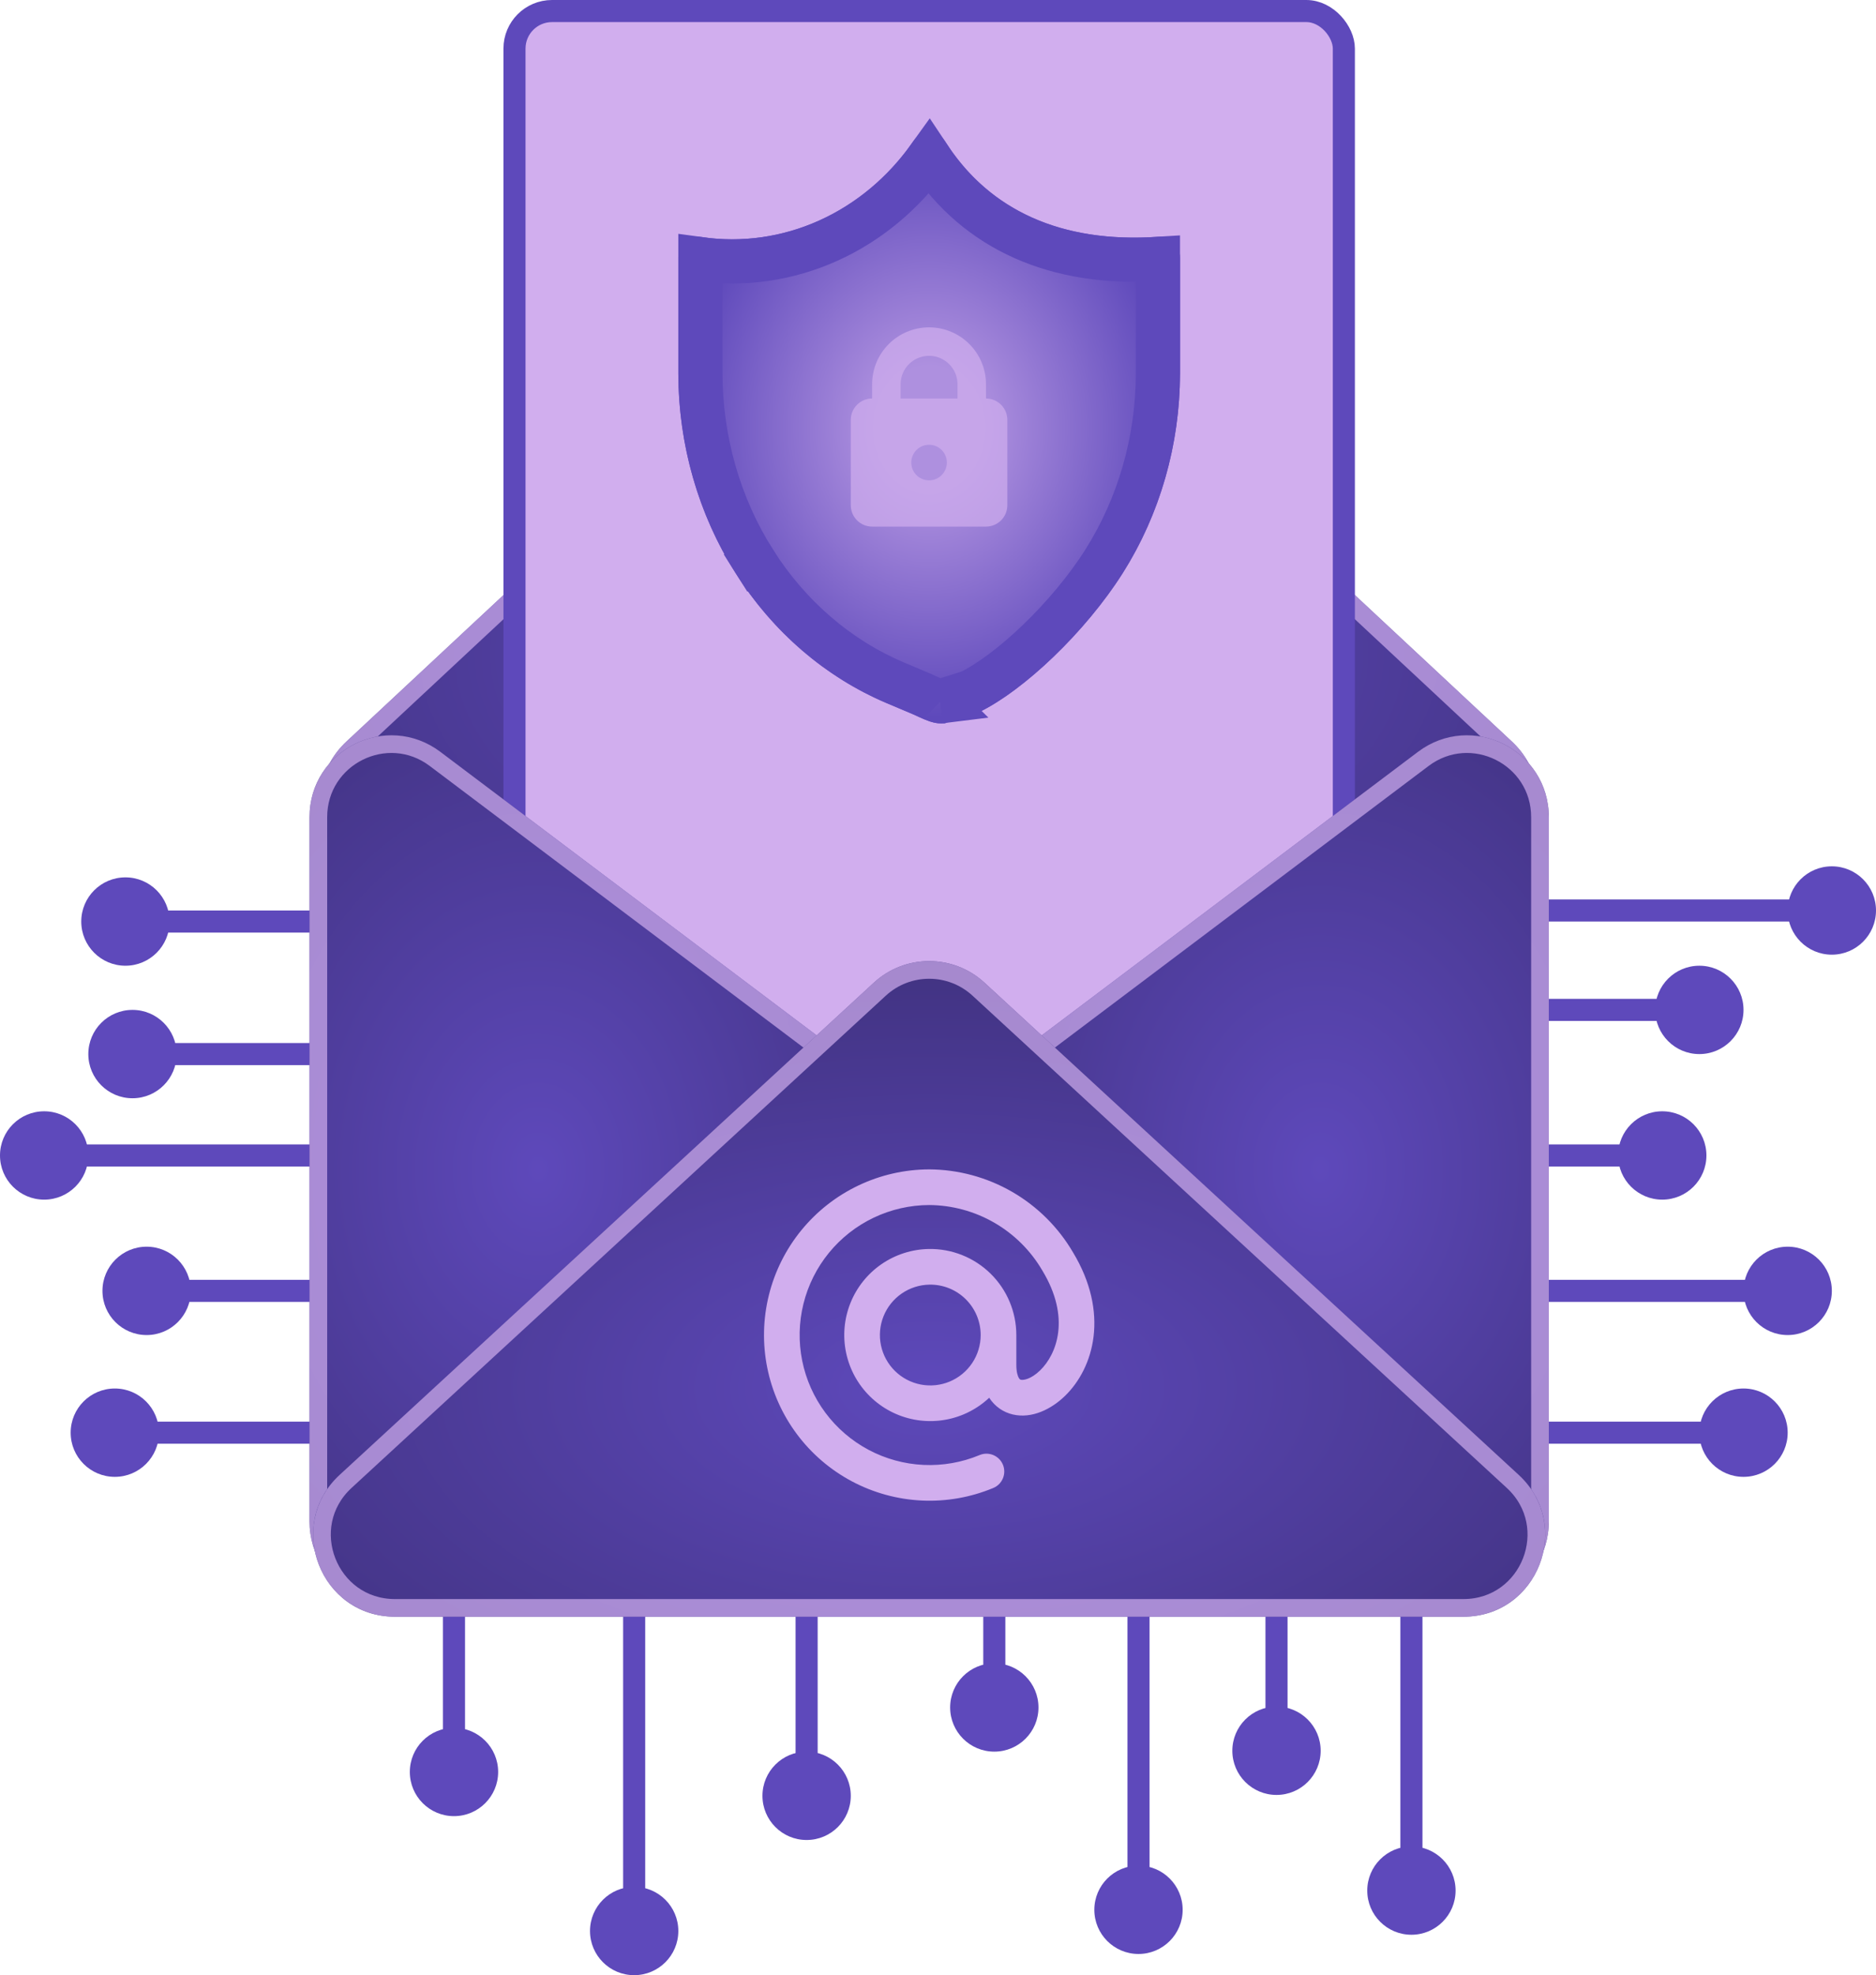 <svg width="8496" height="8942" viewBox="0 0 8496 8942" fill="none" xmlns="http://www.w3.org/2000/svg">
<path d="M1856 6486H416" stroke="#5E49BB" stroke-width="100"/>
<circle cx="520" cy="6486" r="200" transform="rotate(-180 520 6486)" fill="#5E49BB"/>
<path d="M1904 4172H464" stroke="#5E49BB" stroke-width="100"/>
<circle cx="568" cy="4172" r="200" transform="rotate(-180 568 4172)" fill="#5E49BB"/>
<path d="M1536 5231H96" stroke="#5E49BB" stroke-width="100"/>
<circle cx="200" cy="5231" r="200" transform="rotate(180 200 5231)" fill="#5E49BB"/>
<path d="M6960 4122H8400" stroke="#5E49BB" stroke-width="100"/>
<circle cx="8296" cy="4122" r="200" fill="#5E49BB"/>
<path d="M6560 6486H8000" stroke="#5E49BB" stroke-width="100"/>
<circle cx="7896" cy="6486" r="200" fill="#5E49BB"/>
<path d="M6192 5231H7632" stroke="#5E49BB" stroke-width="100"/>
<circle cx="7528" cy="5231" r="200" fill="#5E49BB"/>
<path d="M2056 6686V8126" stroke="#5E49BB" stroke-width="100"/>
<circle cx="2056" cy="8022" r="200" transform="rotate(90 2056 8022)" fill="#5E49BB"/>
<path d="M6392 7223V8663" stroke="#5E49BB" stroke-width="100"/>
<circle cx="6392" cy="8559" r="200" transform="rotate(90 6392 8559)" fill="#5E49BB"/>
<path d="M5781 6590V8030" stroke="#5E49BB" stroke-width="100"/>
<circle cx="5781" cy="7926" r="200" transform="rotate(90 5781 7926)" fill="#5E49BB"/>
<path d="M2872 6794V8846" stroke="#5E49BB" stroke-width="100"/>
<circle cx="2872" cy="8742" r="200" transform="rotate(90 2872 8742)" fill="#5E49BB"/>
<path d="M3653 6794V8234" stroke="#5E49BB" stroke-width="100"/>
<circle cx="3653" cy="8130" r="200" transform="rotate(90 3653 8130)" fill="#5E49BB"/>
<path d="M4503 6394V7834" stroke="#5E49BB" stroke-width="100"/>
<circle cx="4503" cy="7730" r="200" transform="rotate(90 4503 7730)" fill="#5E49BB"/>
<path d="M5156 7310V8750" stroke="#5E49BB" stroke-width="100"/>
<circle cx="5156" cy="8646" r="200" transform="rotate(90 5156 8646)" fill="#5E49BB"/>
<path d="M2000 5844H560" stroke="#5E49BB" stroke-width="100"/>
<circle cx="664" cy="5844" r="200" transform="rotate(-180 664 5844)" fill="#5E49BB"/>
<path d="M1936 4772H496" stroke="#5E49BB" stroke-width="100"/>
<circle cx="600" cy="4772" r="200" transform="rotate(-180 600 4772)" fill="#5E49BB"/>
<path d="M6760 5844H8200" stroke="#5E49BB" stroke-width="100"/>
<circle cx="8096" cy="5844" r="200" fill="#5E49BB"/>
<path d="M6360 4572H7800" stroke="#5E49BB" stroke-width="100"/>
<circle cx="7696" cy="4572" r="200" fill="#5E49BB"/>
<path d="M3955.65 1131.33C4097.78 998.787 4318.22 998.787 4460.35 1131.33L6846.61 3356.65C7092.27 3585.74 6930.16 3997.25 6594.27 3997.25H1821.73C1485.84 3997.25 1323.73 3585.74 1569.39 3356.65L3955.65 1131.33Z" fill="url(#paint0_radial_144_853)"/>
<path d="M4433.06 1160.58L6819.33 3385.91C7038.43 3590.23 6893.85 3957.25 6594.27 3957.25H1821.73C1522.15 3957.25 1377.57 3590.23 1596.67 3385.91L3982.93 1160.58C4109.7 1042.37 4306.3 1042.37 4433.06 1160.58Z" stroke="#D1AEEE" stroke-opacity="0.7" stroke-width="80"/>
<rect x="2330" y="50" width="3756" height="5331" rx="170" fill="#D1AEEE" stroke="#5E49BB" stroke-width="100"/>
<path d="M4305.33 5589.03C4108.82 5441.01 4108.82 5145.99 4305.33 4997.97L6421.63 3403.8C6665.45 3220.14 7014.25 3394.08 7014.25 3699.34V6887.66C7014.25 7192.92 6665.45 7366.86 6421.63 7183.2L4305.33 5589.03Z" fill="url(#paint1_radial_144_853)"/>
<path d="M4329.4 5029.92L6445.7 3435.75C6663.16 3271.95 6974.25 3427.08 6974.25 3699.34V6887.66C6974.25 7159.91 6663.16 7315.05 6445.7 7151.25L4329.4 5557.08C4154.13 5425.06 4154.13 5161.94 4329.4 5029.92Z" stroke="#D1AEEE" stroke-opacity="0.7" stroke-width="80"/>
<path d="M4110.67 4997.97C4307.18 5145.99 4307.18 5441.01 4110.67 5589.03L1994.37 7183.2C1750.55 7366.86 1401.75 7192.92 1401.75 6887.66L1401.75 3699.34C1401.75 3394.08 1750.55 3220.14 1994.37 3403.8L4110.67 4997.97Z" fill="url(#paint2_radial_144_853)"/>
<path d="M4086.6 5557.08L1970.3 7151.25C1752.84 7315.05 1441.75 7159.92 1441.75 6887.66L1441.75 3699.34C1441.75 3427.09 1752.84 3271.95 1970.3 3435.75L4086.6 5029.92C4261.87 5161.94 4261.87 5425.06 4086.6 5557.08Z" stroke="#D1AEEE" stroke-opacity="0.7" stroke-width="80"/>
<path d="M3957.34 4448.87C4098.98 4318.41 4317.02 4318.41 4458.66 4448.87L6877.91 6677.1C7125.8 6905.41 6964.25 7319.25 6627.24 7319.25H1788.76C1451.75 7319.25 1290.21 6905.41 1538.1 6677.1L3957.34 4448.87Z" fill="url(#paint3_radial_144_853)"/>
<path d="M4431.57 4478.29L6850.81 6706.52C7071.9 6910.15 6927.82 7279.25 6627.24 7279.25H1788.76C1488.18 7279.25 1344.1 6910.15 1565.19 6706.52L3984.43 4478.29C4110.77 4361.94 4305.23 4361.94 4431.57 4478.29Z" stroke="#D1AEEE" stroke-opacity="0.7" stroke-width="80"/>
<path fill-rule="evenodd" clip-rule="evenodd" d="M4208.39 5294L4207.69 5294C4096.82 5294.34 3987.41 5319.26 3887.33 5366.96C3787.25 5414.66 3698.99 5483.95 3628.9 5569.85C3558.81 5655.75 3508.63 5756.12 3481.99 5863.74C3455.34 5971.35 3452.88 6083.54 3474.79 6192.22C3496.7 6300.9 3542.43 6403.37 3608.69 6492.25C3674.96 6581.14 3760.1 6654.23 3858 6706.26C3955.89 6758.3 4064.11 6787.98 4174.85 6793.18C4285.6 6798.37 4396.12 6778.95 4498.46 6736.32C4539.6 6719.18 4559.06 6671.92 4541.91 6630.78C4524.77 6589.63 4477.52 6570.18 4436.38 6587.32C4356.06 6620.78 4269.33 6636.03 4182.42 6631.95C4095.51 6627.88 4010.58 6604.58 3933.75 6563.74C3856.92 6522.91 3790.1 6465.55 3738.1 6395.79C3686.1 6326.03 3650.21 6245.61 3633.01 6160.32C3615.82 6075.03 3617.75 5986.99 3638.66 5902.53C3659.57 5818.07 3698.95 5739.3 3753.95 5671.89C3808.96 5604.48 3878.23 5550.1 3956.77 5512.66C4035.21 5475.28 4120.95 5455.73 4207.83 5455.41C4311.47 5456.05 4413.17 5483.62 4502.94 5535.41C4592.81 5587.27 4667.64 5661.62 4720.07 5751.16L4720.68 5752.18C4849.67 5965.22 4786.38 6130.34 4710.47 6203.99C4668.47 6244.75 4634.08 6248.87 4623.57 6246.44C4620.91 6245.82 4618.13 6244.84 4614.42 6238.79C4609.68 6231.08 4602.69 6213.04 4602.69 6177.86V6044C4602.69 6043.77 4602.69 6043.53 4602.69 6043.3C4602.6 5991.83 4592.32 5940.88 4572.42 5893.4C4552.44 5845.7 4523.16 5802.46 4486.29 5766.2C4449.42 5729.93 4405.7 5701.37 4357.68 5682.18C4309.66 5662.98 4258.3 5653.54 4206.59 5654.4C4129.82 5655.68 4055.14 5679.62 3991.93 5723.2C3928.72 5766.78 3879.79 5828.07 3851.3 5899.36C3822.8 5970.66 3816.01 6048.78 3831.77 6123.93C3847.52 6199.07 3885.13 6267.88 3939.87 6321.72C3994.61 6375.56 4064.03 6412.04 4139.43 6426.54C4214.82 6441.06 4292.82 6432.98 4363.64 6403.31C4406.78 6385.23 4446.09 6359.63 4479.84 6327.93C4505.73 6367.54 4543.4 6393.56 4587.18 6403.69C4673.05 6423.55 4761 6379.85 4822.87 6319.83C4954.63 6192 5025.19 5943.92 4859.05 5669.09C4792.48 5555.61 4697.56 5461.37 4583.6 5395.61C4469.47 5329.76 4340.16 5294.74 4208.39 5294ZM4209.28 5815.79C4239.56 5815.28 4269.65 5820.81 4297.78 5832.05C4325.9 5843.3 4351.51 5860.03 4373.11 5881.27C4394.7 5902.51 4411.85 5927.84 4423.56 5955.77C4435.26 5983.71 4441.29 6013.7 4441.29 6043.99C4441.28 6088.96 4427.99 6132.93 4403.08 6170.37C4378.16 6207.81 4342.75 6237.06 4301.27 6254.44C4259.79 6271.82 4214.1 6276.55 4169.94 6268.05C4125.78 6259.55 4085.12 6238.19 4053.05 6206.65C4020.99 6175.12 3998.96 6134.81 3989.73 6090.8C3980.5 6046.78 3984.48 6001.02 4001.17 5959.26C4017.87 5917.5 4046.52 5881.61 4083.55 5856.08C4120.57 5830.55 4164.31 5816.54 4209.28 5815.79Z" fill="#D1AEEE"/>
<g filter="url(#filter0_d_144_853)">
<path fill-rule="evenodd" clip-rule="evenodd" d="M4280.03 635.99C4264.06 610.852 4237.85 595.594 4209.65 595.017C4181.45 594.44 4154.73 608.616 4137.89 633.083C4027.94 792.873 3880.15 917.639 3710.12 994.239C3540.08 1070.84 3354.08 1096.44 3171.71 1068.34C3146.64 1064.48 3121.25 1072.56 3102.12 1090.51C3082.99 1108.45 3072 1134.49 3072 1161.87V1687.39C3072.67 2009.65 3163 2324.25 3331.23 2590.28C3499.46 2856.31 3737.81 3061.46 4015.32 3179.09L4118.59 3222.62L4119.65 3223.06C4176.61 3246.15 4239.39 3287.28 4296.35 3264.19L4427.85 3223.06C4634.51 3125.11 4916.55 2856.31 5084.78 2590.28C5253 2324.25 5343.32 2009.65 5344 1687.39V1161.87C5344 1135.72 5333.97 1110.73 5316.3 1092.86C5298.63 1075 5274.9 1065.85 5250.76 1067.61C4805.26 1099.96 4476.95 945.972 4280.03 635.99Z" fill="url(#paint4_diamond_144_853)"/>
<path d="M4266.5 3168.75L4262.59 3169.97L4260.07 3170.99C4258.13 3170.98 4252.38 3170.45 4240.48 3166.36C4230.43 3162.91 4219.21 3158.07 4204.77 3151.49C4202.36 3150.39 4199.79 3149.21 4197.1 3147.97C4185.29 3142.54 4171.05 3136 4157.38 3130.45C4157.32 3130.43 4157.27 3130.41 4157.22 3130.38L4156.97 3130.28L4054.34 3087.02C4054.31 3087 4054.27 3086.99 4054.24 3086.98C3796.38 2977.65 3573.58 2786.43 3415.75 2536.83L3331.23 2590.28L3415.75 2536.83C3257.86 2287.16 3172.65 1991.13 3172 1687.28V1169.44C3368.7 1196.76 3568.52 1167.7 3751.19 1085.41C3932.01 1003.96 4089.02 873.519 4207.52 707.944C4426.58 1038.55 4783.85 1198.04 5244 1168.3L5244 1687.18C5244 1687.21 5244 1687.25 5244 1687.29C5243.34 1991.14 5158.13 2287.16 5000.26 2536.83C4921.07 2662.07 4813.9 2789.61 4701.47 2897.57C4590.67 3003.95 4479.9 3086.38 4391.05 3129.79L4266.5 3168.75ZM4260.85 3170.95C4260.85 3170.95 4260.74 3170.97 4260.52 3170.98C4260.73 3170.95 4260.84 3170.94 4260.85 3170.95ZM3156.49 1167.17C3156.5 1167.17 3156.51 1167.18 3156.51 1167.18C3156.51 1167.18 3156.5 1167.17 3156.49 1167.17Z" stroke="#5E49BB" stroke-width="200"/>
</g>
<path fill-rule="evenodd" clip-rule="evenodd" d="M4207.5 1610.86C4136.3 1610.86 4078.59 1668.55 4078.59 1739.71V1804.14H4336.41V1739.71C4336.41 1668.55 4278.69 1610.86 4207.5 1610.86ZM3949.68 1739.71V1804.14C3896.29 1804.14 3853 1847.41 3853 1900.79V2287.36C3853 2340.73 3896.29 2384 3949.68 2384H4465.32C4518.72 2384 4562 2340.73 4562 2287.36V1900.79C4562 1847.41 4518.72 1804.14 4465.32 1804.14V1739.71C4465.32 1597.38 4349.89 1482 4207.5 1482C4065.11 1482 3949.68 1597.38 3949.68 1739.71ZM4207.5 2174.61C4252 2174.61 4288.07 2138.55 4288.07 2094.07C4288.07 2049.59 4252 2013.54 4207.5 2013.54C4163 2013.54 4126.93 2049.59 4126.93 2094.07C4126.93 2138.55 4163 2174.61 4207.5 2174.61Z" fill="#D1AEEE" fill-opacity="0.7"/>
<defs>
<filter id="filter0_d_144_853" x="3068" y="595" width="2280" height="2684" filterUnits="userSpaceOnUse" color-interpolation-filters="sRGB">
<feFlood flood-opacity="0" result="BackgroundImageFix"/>
<feColorMatrix in="SourceAlpha" type="matrix" values="0 0 0 0 0 0 0 0 0 0 0 0 0 0 0 0 0 0 127 0" result="hardAlpha"/>
<feOffset dy="4"/>
<feGaussianBlur stdDeviation="2"/>
<feComposite in2="hardAlpha" operator="out"/>
<feColorMatrix type="matrix" values="0 0 0 0 0 0 0 0 0 0 0 0 0 0 0 0 0 0 0.25 0"/>
<feBlend mode="normal" in2="BackgroundImageFix" result="effect1_dropShadow_144_853"/>
<feBlend mode="normal" in="SourceGraphic" in2="effect1_dropShadow_144_853" result="shape"/>
</filter>
<radialGradient id="paint0_radial_144_853" cx="0" cy="0" r="1" gradientUnits="userSpaceOnUse" gradientTransform="translate(4208 2963.5) rotate(90) scale(3443.5 6395.67)">
<stop stop-color="#5E49BB"/>
<stop offset="1" stop-color="#2B2155"/>
</radialGradient>
<radialGradient id="paint1_radial_144_853" cx="0" cy="0" r="1" gradientUnits="userSpaceOnUse" gradientTransform="translate(5980.5 5293.5) scale(3443.5 4492.79)">
<stop stop-color="#5E49BB"/>
<stop offset="1" stop-color="#2B2155"/>
</radialGradient>
<radialGradient id="paint2_radial_144_853" cx="0" cy="0" r="1" gradientUnits="userSpaceOnUse" gradientTransform="translate(2435.5 5293.5) rotate(-180) scale(3443.5 4492.79)">
<stop stop-color="#5E49BB"/>
<stop offset="1" stop-color="#2B2155"/>
</radialGradient>
<radialGradient id="paint3_radial_144_853" cx="0" cy="0" r="1" gradientUnits="userSpaceOnUse" gradientTransform="translate(4208 6285.5) rotate(90) scale(3443.5 6475.61)">
<stop stop-color="#5E49BB"/>
<stop offset="1" stop-color="#2B2155"/>
</radialGradient>
<radialGradient id="paint4_diamond_144_853" cx="0" cy="0" r="1" gradientUnits="userSpaceOnUse" gradientTransform="translate(4208.01 1933.02) rotate(90) scale(1368.79 1162.14)">
<stop offset="0.205" stop-color="#AE90DF"/>
<stop offset="0.961" stop-color="#5E49BB"/>
</radialGradient>
</defs>
</svg>
